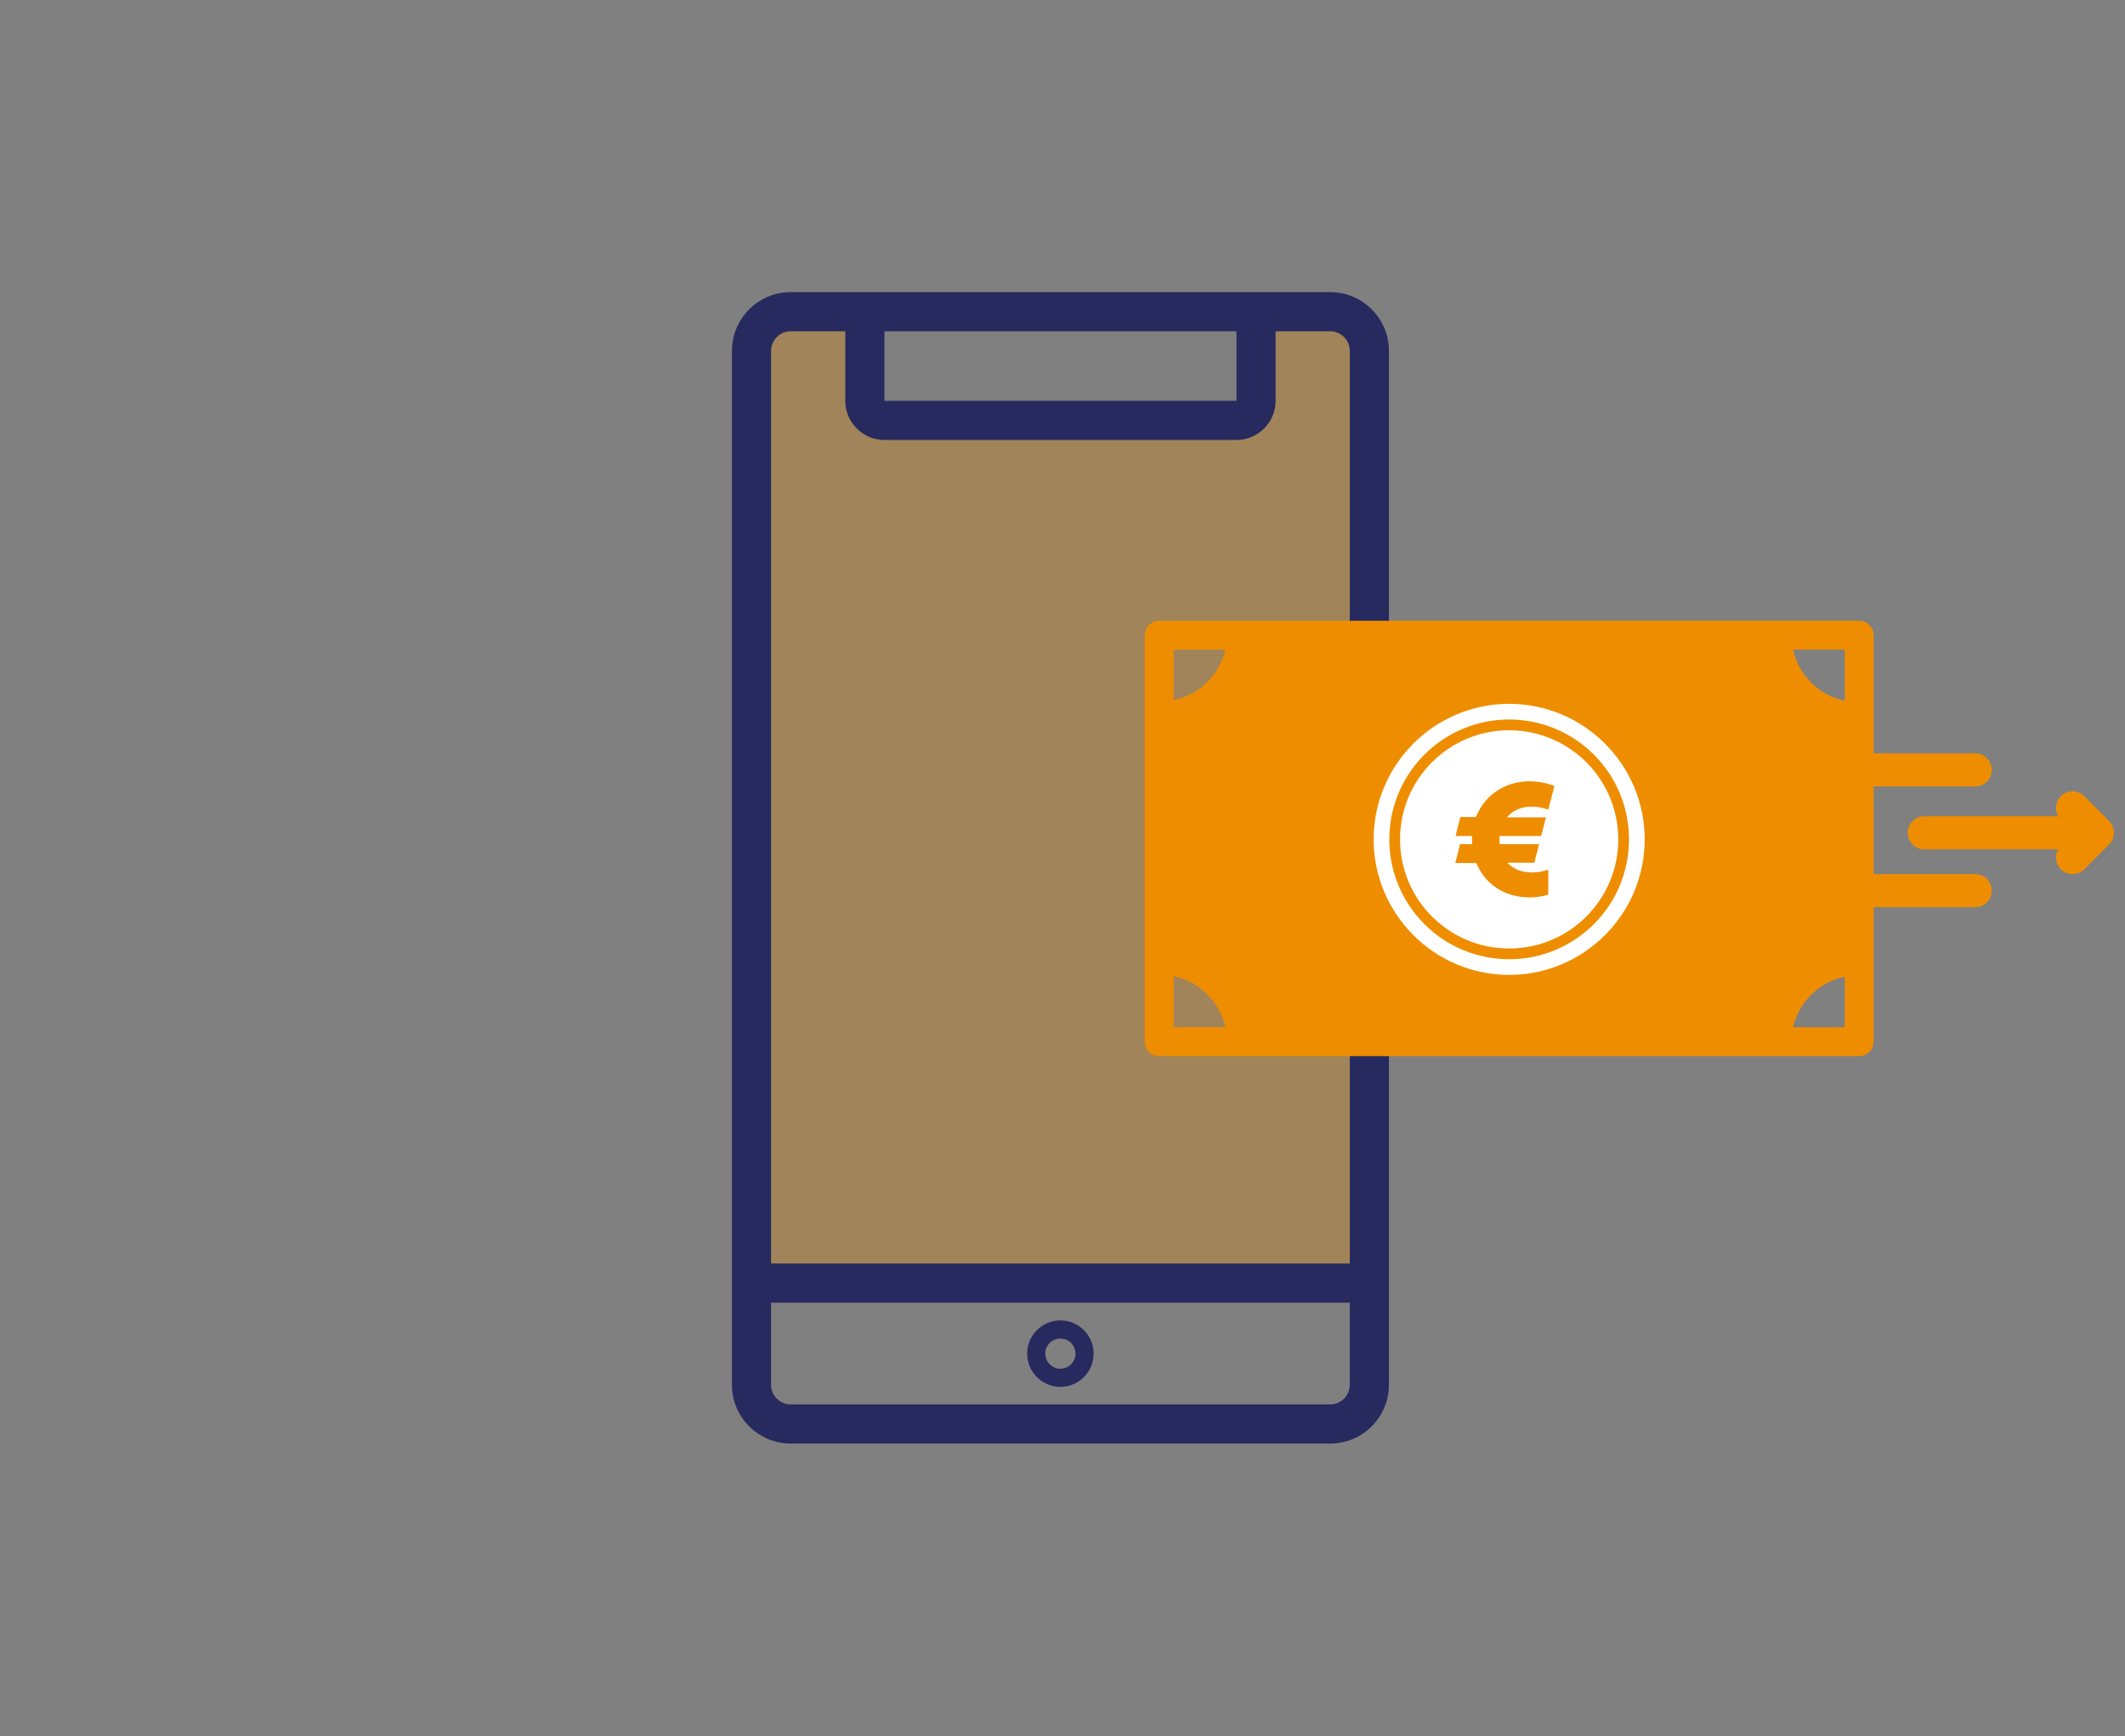 <?xml version="1.0" encoding="UTF-8" standalone="no"?>
<!DOCTYPE svg PUBLIC "-//W3C//DTD SVG 1.1//EN" "http://www.w3.org/Graphics/SVG/1.1/DTD/svg11.dtd">
<svg width="100%" height="100%" viewBox="0 0 131 107" version="1.1" xmlns="http://www.w3.org/2000/svg" xmlns:xlink="http://www.w3.org/1999/xlink" xml:space="preserve" xmlns:serif="http://www.serif.com/" style="fill-rule:evenodd;clip-rule:evenodd;stroke-miterlimit:10;">
    <rect x="0" y="0" width="131" height="107" fill="#808080" stroke="none"/>
    <g transform="matrix(0.525,0,0,0.525,45.117,9.578)">
        <g id="Modo-de-aislamiento" serif:id="Modo de aislamiento">
            <g>
                <g transform="matrix(0.808,0,0,0.808,-5.75635e-05,16.051)">
                    <g opacity="0.3">
                        <g transform="matrix(1,0,0,1,3.917,2.719)">
                            <path d="M0,141.252L87.941,141.252L87.941,5.815L86.815,0.596L72.463,0.596L72.463,15.357L17.147,15.357L17.147,0L3.429,0L-0.298,4.324L0,141.252Z" style="fill:rgb(239,141,0);fill-rule:nonzero;"/>
                        </g>
                    </g>
                </g>
                <g transform="matrix(-0.808,0,0,0.808,77.156,113.54)">
                    <rect x="4.564" y="20.49" width="86.348" height="5.689" style="fill:rgb(39,42,94);"/>
                </g>
                <g transform="matrix(0.808,0,0,0.808,72.558,22.947)">
                    <path d="M0,150.238C0,151.806 -1.276,153.082 -2.844,153.082L-81.253,153.082C-82.822,153.082 -84.098,151.806 -84.098,150.238L-84.098,-0C-84.098,-1.568 -82.822,-2.844 -81.253,-2.844L-73.316,-2.844L-73.316,7.259C-73.316,10.396 -70.764,12.948 -67.627,12.948L-16.471,12.948C-13.334,12.948 -10.782,10.396 -10.782,7.259L-10.782,-2.844L-2.844,-2.844C-1.276,-2.844 0,-1.568 0,-0L0,150.238ZM-16.47,-2.844L-16.467,7.259L-67.627,7.259L-67.627,-2.844L-16.47,-2.844ZM-2.844,-8.533L-81.253,-8.533C-85.959,-8.533 -89.787,-4.705 -89.787,-0L-89.787,150.238C-89.787,154.943 -85.959,158.771 -81.253,158.771L-2.844,158.771C1.861,158.771 5.689,154.943 5.689,150.238L5.689,-0C5.689,-4.705 1.861,-8.533 -2.844,-8.533" style="fill:rgb(39,42,94);fill-rule:nonzero;"/>
                </g>
                <g transform="matrix(0.808,0,0,0.808,38.578,142.449)">
                    <path d="M0,-4.388C1.211,-4.388 2.194,-3.406 2.194,-2.194C2.194,-0.983 1.211,-0.001 0,-0.001C-1.211,-0.001 -2.194,-0.983 -2.194,-2.194C-2.194,-3.405 -1.211,-4.388 0,-4.388M0,2.632C2.668,2.632 4.826,0.473 4.826,-2.194C4.826,-4.861 2.667,-7.02 0,-7.02C-2.668,-7.02 -4.826,-4.861 -4.826,-2.194C-4.826,0.474 -2.668,2.632 0,2.632" style="fill:rgb(39,42,94);fill-rule:nonzero;"/>
                </g>
                <g transform="matrix(0.808,0,0,0.808,145.998,74.087)">
                    <path d="M0,-4.812L-17.17,-4.812C-18.498,-4.812 -19.576,-3.735 -19.576,-2.406C-19.576,-1.077 -18.498,0 -17.17,0L0,0C1.329,0 2.406,-1.077 2.406,-2.406C2.406,-3.735 1.329,-4.812 0,-4.812" style="fill:rgb(239,141,0);fill-rule:nonzero;"/>
                </g>
                <g transform="matrix(0.808,0,0,0.808,145.998,88.265)">
                    <path d="M0,-4.812L-17.17,-4.812C-18.498,-4.812 -19.576,-3.735 -19.576,-2.406C-19.576,-1.077 -18.498,0 -17.17,0L0,0C1.329,0 2.406,-1.077 2.406,-2.406C2.406,-3.735 1.329,-4.812 0,-4.812" style="fill:rgb(239,141,0);fill-rule:nonzero;"/>
                </g>
                <g transform="matrix(0.808,0,0,0.808,162.265,79.505)">
                    <path d="M0,0.269C-0.003,0.303 -0.01,0.335 -0.014,0.368C-0.021,0.413 -0.026,0.458 -0.035,0.502C-0.042,0.541 -0.053,0.578 -0.063,0.616C-0.072,0.654 -0.081,0.693 -0.092,0.73C-0.103,0.768 -0.117,0.804 -0.131,0.841C-0.144,0.878 -0.156,0.916 -0.172,0.952C-0.186,0.986 -0.202,1.019 -0.218,1.052C-0.236,1.09 -0.253,1.129 -0.273,1.166C-0.289,1.197 -0.308,1.227 -0.326,1.257C-0.348,1.294 -0.37,1.332 -0.394,1.368C-0.415,1.4 -0.44,1.431 -0.463,1.462C-0.486,1.494 -0.509,1.526 -0.534,1.557C-0.575,1.607 -0.619,1.654 -0.664,1.7C-0.674,1.711 -0.682,1.722 -0.693,1.733L-4.283,5.323C-5.222,6.262 -6.745,6.262 -7.686,5.323C-8.468,4.541 -8.596,3.355 -8.076,2.437L-27.533,2.437C-28.861,2.437 -29.939,1.36 -29.939,0.031C-29.939,-1.298 -28.861,-2.375 -27.533,-2.375L-8.06,-2.375C-8.599,-3.296 -8.476,-4.498 -7.686,-5.288C-7.216,-5.758 -6.6,-5.993 -5.984,-5.993C-5.368,-5.993 -4.753,-5.758 -4.283,-5.288L-0.693,-1.698C-0.219,-1.225 0.015,-0.603 0.011,0.017C0.012,0.101 0.008,0.185 0,0.269" style="fill:rgb(239,141,0);fill-rule:nonzero;"/>
                </g>
                <g transform="matrix(0.808,0,0,0.808,130.68,58.032)">
                    <path d="M0,54.855L-7.518,54.855C-7.09,53.044 -6.156,51.391 -4.824,50.09C-3.493,48.789 -1.82,47.892 0,47.505L0,54.855ZM-97.532,54.854L-97.532,47.419C-95.701,47.813 -94.02,48.722 -92.688,50.039C-91.356,51.357 -90.428,53.026 -90.014,54.854L-97.532,54.854ZM-97.532,-0.001L-90.014,-0.001C-90.442,1.811 -91.376,3.464 -92.708,4.765C-94.039,6.065 -95.712,6.962 -97.532,7.35L-97.532,-0.001ZM0,0L0,7.435C-1.831,7.042 -3.512,6.132 -4.844,4.815C-6.176,3.498 -7.104,1.828 -7.518,0L0,0ZM3.585,-3.585C3.191,-3.979 2.657,-4.2 2.1,-4.2L-99.632,-4.2C-100.792,-4.2 -101.732,-3.26 -101.732,-2.1L-101.732,56.955C-101.732,57.512 -101.511,58.046 -101.117,58.44C-100.723,58.833 -100.189,59.055 -99.632,59.055L2.1,59.055C3.26,59.055 4.2,58.114 4.2,56.955L4.2,-2.1C4.2,-2.657 3.979,-3.192 3.585,-3.585" style="fill:rgb(239,141,0);fill-rule:nonzero;"/>
                </g>
                <g transform="matrix(-0.808,0,0,0.808,91.272,96.213)">
                    <path d="M0,-39.387C10.859,-39.387 19.694,-30.552 19.694,-19.693C19.694,-8.834 10.859,0 0,0C-10.859,0 -19.694,-8.834 -19.694,-19.693C-19.694,-30.552 -10.859,-39.387 0,-39.387" style="fill:white;fill-rule:nonzero;"/>
                </g>
                <g transform="matrix(0.808,0,0,0.808,91.067,77.559)">
                    <path d="M0,6.779C0.826,7.692 2.055,8.195 3.554,8.195C4.434,8.195 5.263,8.041 5.94,7.787L5.94,11.419C5.048,11.697 4.179,11.824 3.225,11.824C-0.417,11.824 -3.296,9.869 -4.516,6.825L-7.568,6.825L-6.878,4.089L-5.127,4.089C-5.142,3.866 -5.15,3.64 -5.15,3.411C-5.15,3.239 -5.145,3.068 -5.136,2.898L-7.534,2.898L-6.844,0.151L-4.565,0.151C-3.347,-3.022 -0.354,-5.045 3.219,-5.045C4.415,-5.045 5.696,-4.805 6.826,-4.365L5.939,-0.924C5.287,-1.191 4.304,-1.366 3.493,-1.366C1.999,-1.366 0.745,-0.791 -0.083,0.202L5.6,0.202L4.906,2.898L-1.135,2.898C-1.149,3.066 -1.156,3.237 -1.156,3.411C-1.156,3.644 -1.145,3.87 -1.122,4.089L4.606,4.089L3.912,6.785L0.001,6.779L0,6.779Z" style="fill:rgb(239,141,0);fill-rule:nonzero;"/>
                </g>
                <g transform="matrix(-0.808,0,0,0.808,91.272,93.743)">
                    <circle cx="0" cy="-16.636" r="16.636" style="fill:none;stroke:rgb(239,141,0);stroke-width:1.56px;"/>
                </g>
            </g>
        </g>
    </g>
</svg>
